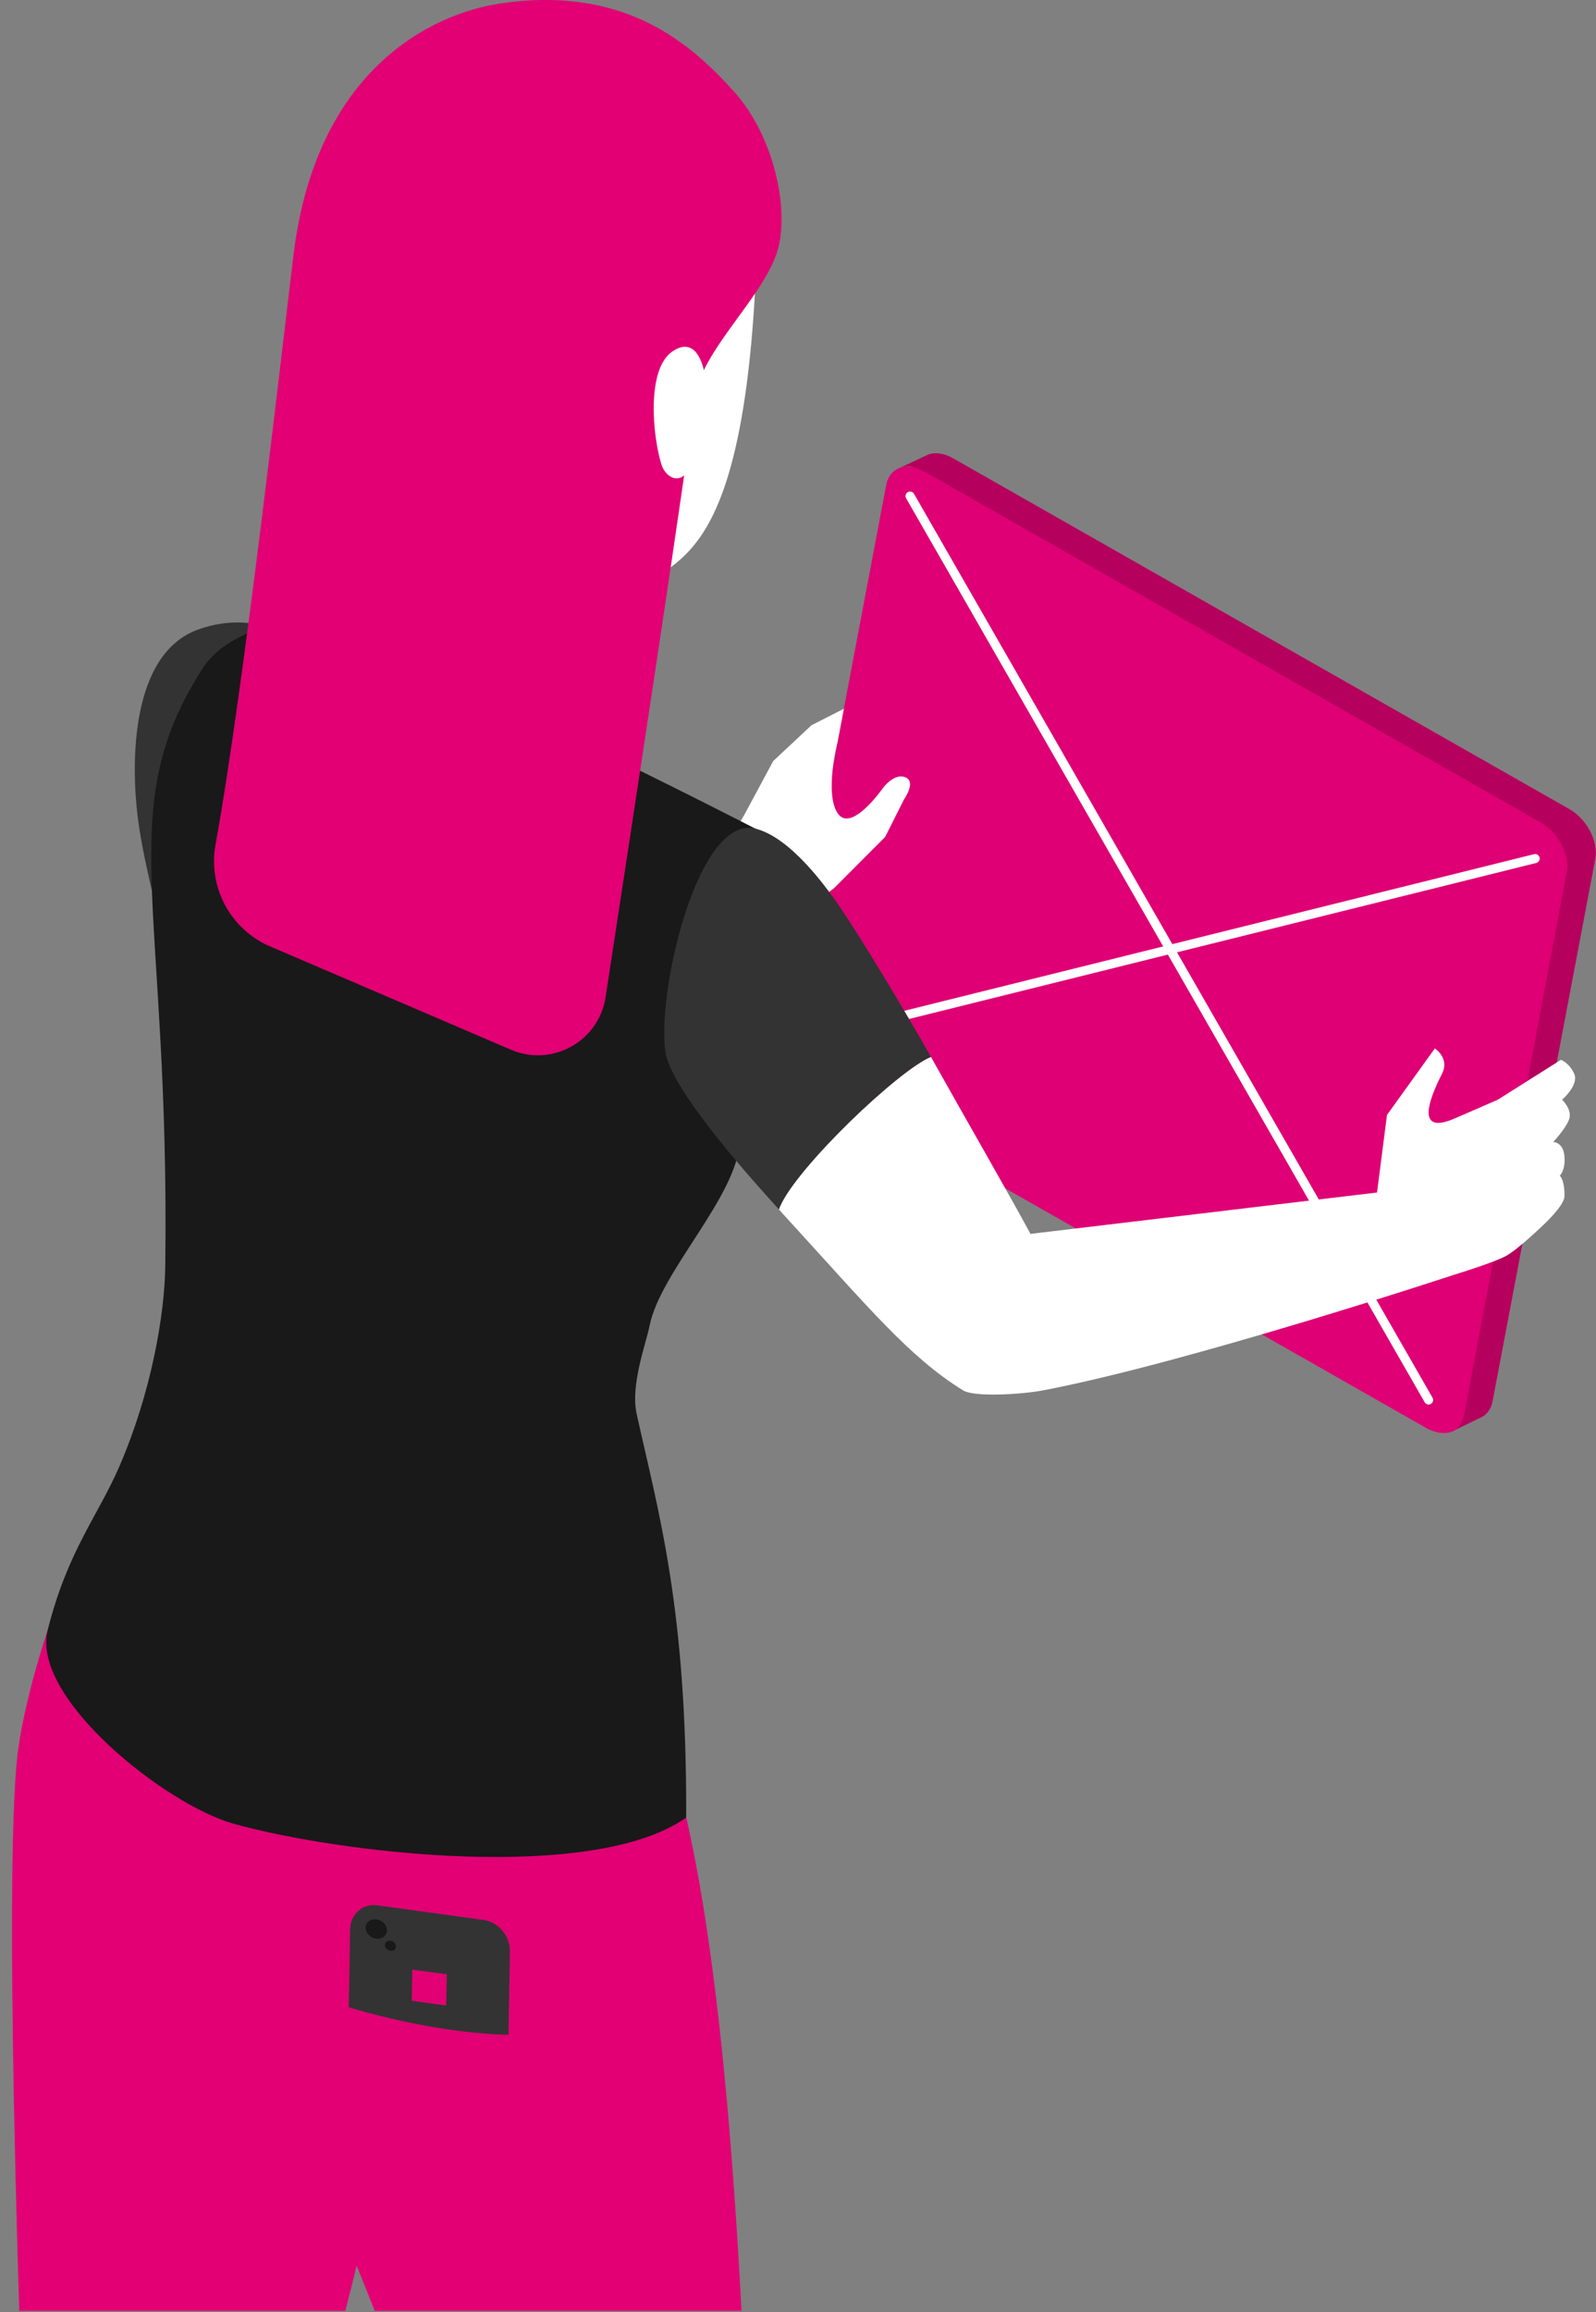 <svg viewBox="0 0 698 1011" xmlns="http://www.w3.org/2000/svg" xml:space="preserve" style="fill-rule:evenodd;clip-rule:evenodd;stroke-linecap:round;stroke-miterlimit:10"><rect x="0" y="0" width="698" height="1011" fill="#808080" stroke="none"/><g transform="translate(232.947 813.494) scale(2.645)"><clipPath id="a"><path d="M-88.072-307.56h263.857V74.472H-88.072z"/></clipPath><g clip-path="url(#a)"><g transform="translate(-175.785 -307.56)"><clipPath id="b"><path d="M0 0h351.57v615.12H0z"/></clipPath><g clip-path="url(#b)"><path d="m328.2 233.88-101.91-58.03c-2.93-1.67-4.86-5.36-4.31-8.25l16.21-85.59.77-4.05c.27-1.41-2.36-.66-2.36-.66s4.58-2.15 4.61-2.16c1.14-.4 2.58-.23 4.05.6l101.92 58.01c2.93 1.67 4.86 5.36 4.31 8.25l-16.98 89.66c-.25 1.3-.95 2.22-1.93 2.68-.01 0-4.82 2.34-4.82 2.34s2.04-1.9.45-2.81l-.01.01z" style="fill:#b5005d;fill-rule:nonzero"/><path d="M342.46 135.96 240.54 77.95c-2.93-1.67-5.74-.67-6.29 2.21l-16.97 89.63c-.55 2.89 1.38 6.58 4.31 8.25l.06.03s.08.05.12.07l101.6 57.85s.02.01.03.02l.11.06c.46.26.91.45 1.35.58 2.42.77 4.5-.1 4.99-2.94.49-2.84 12.48-65.92 12.48-65.92h-.02l4.46-23.58c.55-2.89-1.39-6.58-4.31-8.25z" style="fill:#de0074;fill-rule:nonzero"/><path d="M323.93 231.45 238.19 82.01M221.89 171.7l119.66-29.76" style="fill:none;fill-rule:nonzero;stroke:#fff;stroke-width:1.5px"/><path d="M226.21 122.64s-2.2 8.47 0 11.8c2.25 3.41 7.54-4.22 7.54-4.22s1.86-2.5 3.71-1.7c1.78.77-.28 3.66-.28 3.66l-3.11 6.19-8.44 8.46-4.68 3.6-5.16 3.17s-3.65-.41-7.25-3.14c-4.67-3.54-3.69-5.87-3.69-5.87l5.86-9.74 4.85-9.03 6.33-5.92 5.36-2.73-1.04 5.49v-.02z" style="fill:#fff;fill-rule:nonzero"/><path d="m139.54 144.2-22.74 19.12c-3.4-13.45-5.53-21.89-6.33-28.39-1.07-8.7-1.22-26.82 10.02-30.86 10.58-3.8 18.15 2.95 18.15 2.95l.9 37.17v.01z" style="fill:#333;fill-rule:nonzero"/><path d="M196.2 571.27s-6.22 4.63-14.48 4.45c-5.67-.12-10.9-1.69-10.9-1.69s-.6-99.72-4.19-135.11c-2.25-21.96-19.96-64.36-19.96-64.36s-8.69 38.14-21.54 60.65C105.38 469.82 44.22 546.2 44.22 546.2s-6.53-6.94-9.47-8.08c-2.55-.99-9.02-3.54-10-3.69l-.09-.03 67.03-129.35s-3.45-87.91-1.26-113.23c.84-9.89 5.6-24.48 7.97-29.84 7.49-16.9 102.78 38.5 102.78 38.5 7.97 34.61 10.01 93.55 11 131.87.87 32.42-15.97 138.94-15.97 138.94l-.01-.02z" style="fill:#e20074;fill-rule:nonzero"/><path d="M138.56 103.41c17.96 4.65 74.09 33.61 74.09 33.61l-10.11 21.4s8.35 12.25 7.48 30.36c-.43 9.03-13.17 21.53-14.9 30.4-.54 2.79-3.2 9.76-2.14 14.56 3.63 16.43 8.32 32.11 8.19 66.74-15.2 10.81-56.88 6.02-74.85 1.02-11.15-3.11-33.54-20.78-30.72-32.01 3.28-13.1 8.31-18.84 11.9-27.17 5.26-12.21 7.43-25 7.54-32.92.79-60.56-8.86-75.54 6.22-98.96 3.46-5.38 12.39-8.3 17.3-7.03z" style="fill:#191919;fill-rule:nonzero"/><path d="M241.65 174.74c-5.39 2.2-22.04 18.16-24.9 24.63-.05.1-.09.2-.13.3-.03.1-.07.2-.1.29-8.81-9.68-16.54-19.21-18.43-24.64-2.6-7.43 4.35-40.87 14.56-38.32 5.76 1.47 11.66 9.5 14.54 13.84 3.2 4.8 9.76 15.57 14.46 23.9z" style="fill:#333;fill-rule:nonzero"/><path d="M347.11 185.19c-.72 1.68-2.58 3.6-2.58 3.6s1.68 0 1.86 2.4c.18 2.39-.78 3.17-.78 3.17s.84.63.78 3.45c-.03 1.5-3.45 4.67-3.45 4.67s-4.12 3.97-6.11 5.1c-1.99 1.13-8.66 3.16-8.66 3.16l-12.77-13.59 1.65-12.83 7.91-10.99s2.49 1.59 1.2 4.16c-5.96 11.72 1.83 7.46 2.82 7.1l6.38-2.78 10.46-6.6s1.47.57 2.22 2.4c.71 1.83-2.04 4.2-2.04 4.2s1.83 1.7 1.11 3.38zM328.17 210.74s-44.18 14.59-67.99 19.12c-3.65.69-11.4 1.14-13.23 0-8.92-5.54-15.42-13.48-29.17-28.5-.42-.45-.84-.93-1.26-1.4.03-.09.07-.19.1-.29.04-.1.08-.2.13-.3 2.86-6.47 19.51-22.43 24.9-24.63.24.42.48.81.69 1.23 5.87 10.45 12.41 21.79 15.76 28.02l57.3-6.84 12.77 13.59zM181.2 6.27s34.15-3.93 31.28 43.26c-.38 6.22-.92 11.52-1.59 16.06-3.05 20.76-8.68 25.63-13.12 28.83-5.4 3.9-29.16-3.82-29.16-3.82s-21.78-17.73-18.69-41.07C153 26.18 154.47 8.27 181.2 6.27z" style="fill:#fff;fill-rule:nonzero"/><path d="M144.82 115.45s-1.67 11.33 8.09 15.87c10.2 4.74 28.09.29 28.23-3.87.14-4.16.06-6.33.06-17.02s1.3-19.08-1.48-25.08c-3.1-6.68-24.94-21.89-23.74-9.88 1.32 13.23-11.16 39.97-11.16 39.97v.01z" style="fill:#fff;fill-rule:nonzero"/><path d="M170.67.54c-11.94 1.71-30.67 11.25-34.4 41.4-1.55 12.51-8.16 71.5-12.92 97.7-1.24 6.8 2.23 13.58 8.46 16.58l40.38 17.32c6.81 2.92 14.54-1.37 15.66-8.69 4.48-29.23 14.21-93.04 14.56-98.03.57-8.25 10.96-16.92 13.71-24.89 2.28-6.61-.17-19.27-7.23-27.01-7.06-7.74-17.83-17.31-38.22-14.38z" style="fill:#e20074;fill-rule:nonzero"/><g><path d="m166.99 358.68-17.64-2.43c-2.41-.33-4.35-2.67-4.31-5.18l.57-32.1c.05-2.52 2.06-4.31 4.47-3.98l17.64 2.43c2.41.33 4.35 2.67 4.31 5.18l-.57 32.1c-.05 2.52-2.06 4.31-4.47 3.98z" style="fill:#333;fill-rule:nonzero"/><path d="m161.49 331.56-5.7-.79.1-5.15 5.7.78-.1 5.16z" style="fill:#e20074;fill-rule:nonzero"/><ellipse cx="149.93" cy="318.9" rx="1.55" ry="1.82" style="fill:#191919" transform="rotate(-61.82 149.94 318.902)"/><ellipse cx="152.26" cy="321.66" rx=".81" ry=".95" style="fill:#191919" transform="rotate(-61.82 152.271 321.66)"/></g><path d="M147.03 365.25c2.73 2.46 27.84 5.78 27.84 5.78s1.93-18.79.34-34.62c-16.18.4-33.19-5.62-33.19-5.62-3.18 1.23-.32 29.66 5.01 34.46z" style="fill:#e20074;fill-rule:nonzero"/><path d="M204.19 61.69s-.96-6.57-5.31-3.58-3.25 14.16-1.76 18.8c.47 1.47 2.34 3.24 4.05 1.37" style="fill:#fff;fill-rule:nonzero"/></g></g></g></g></svg>